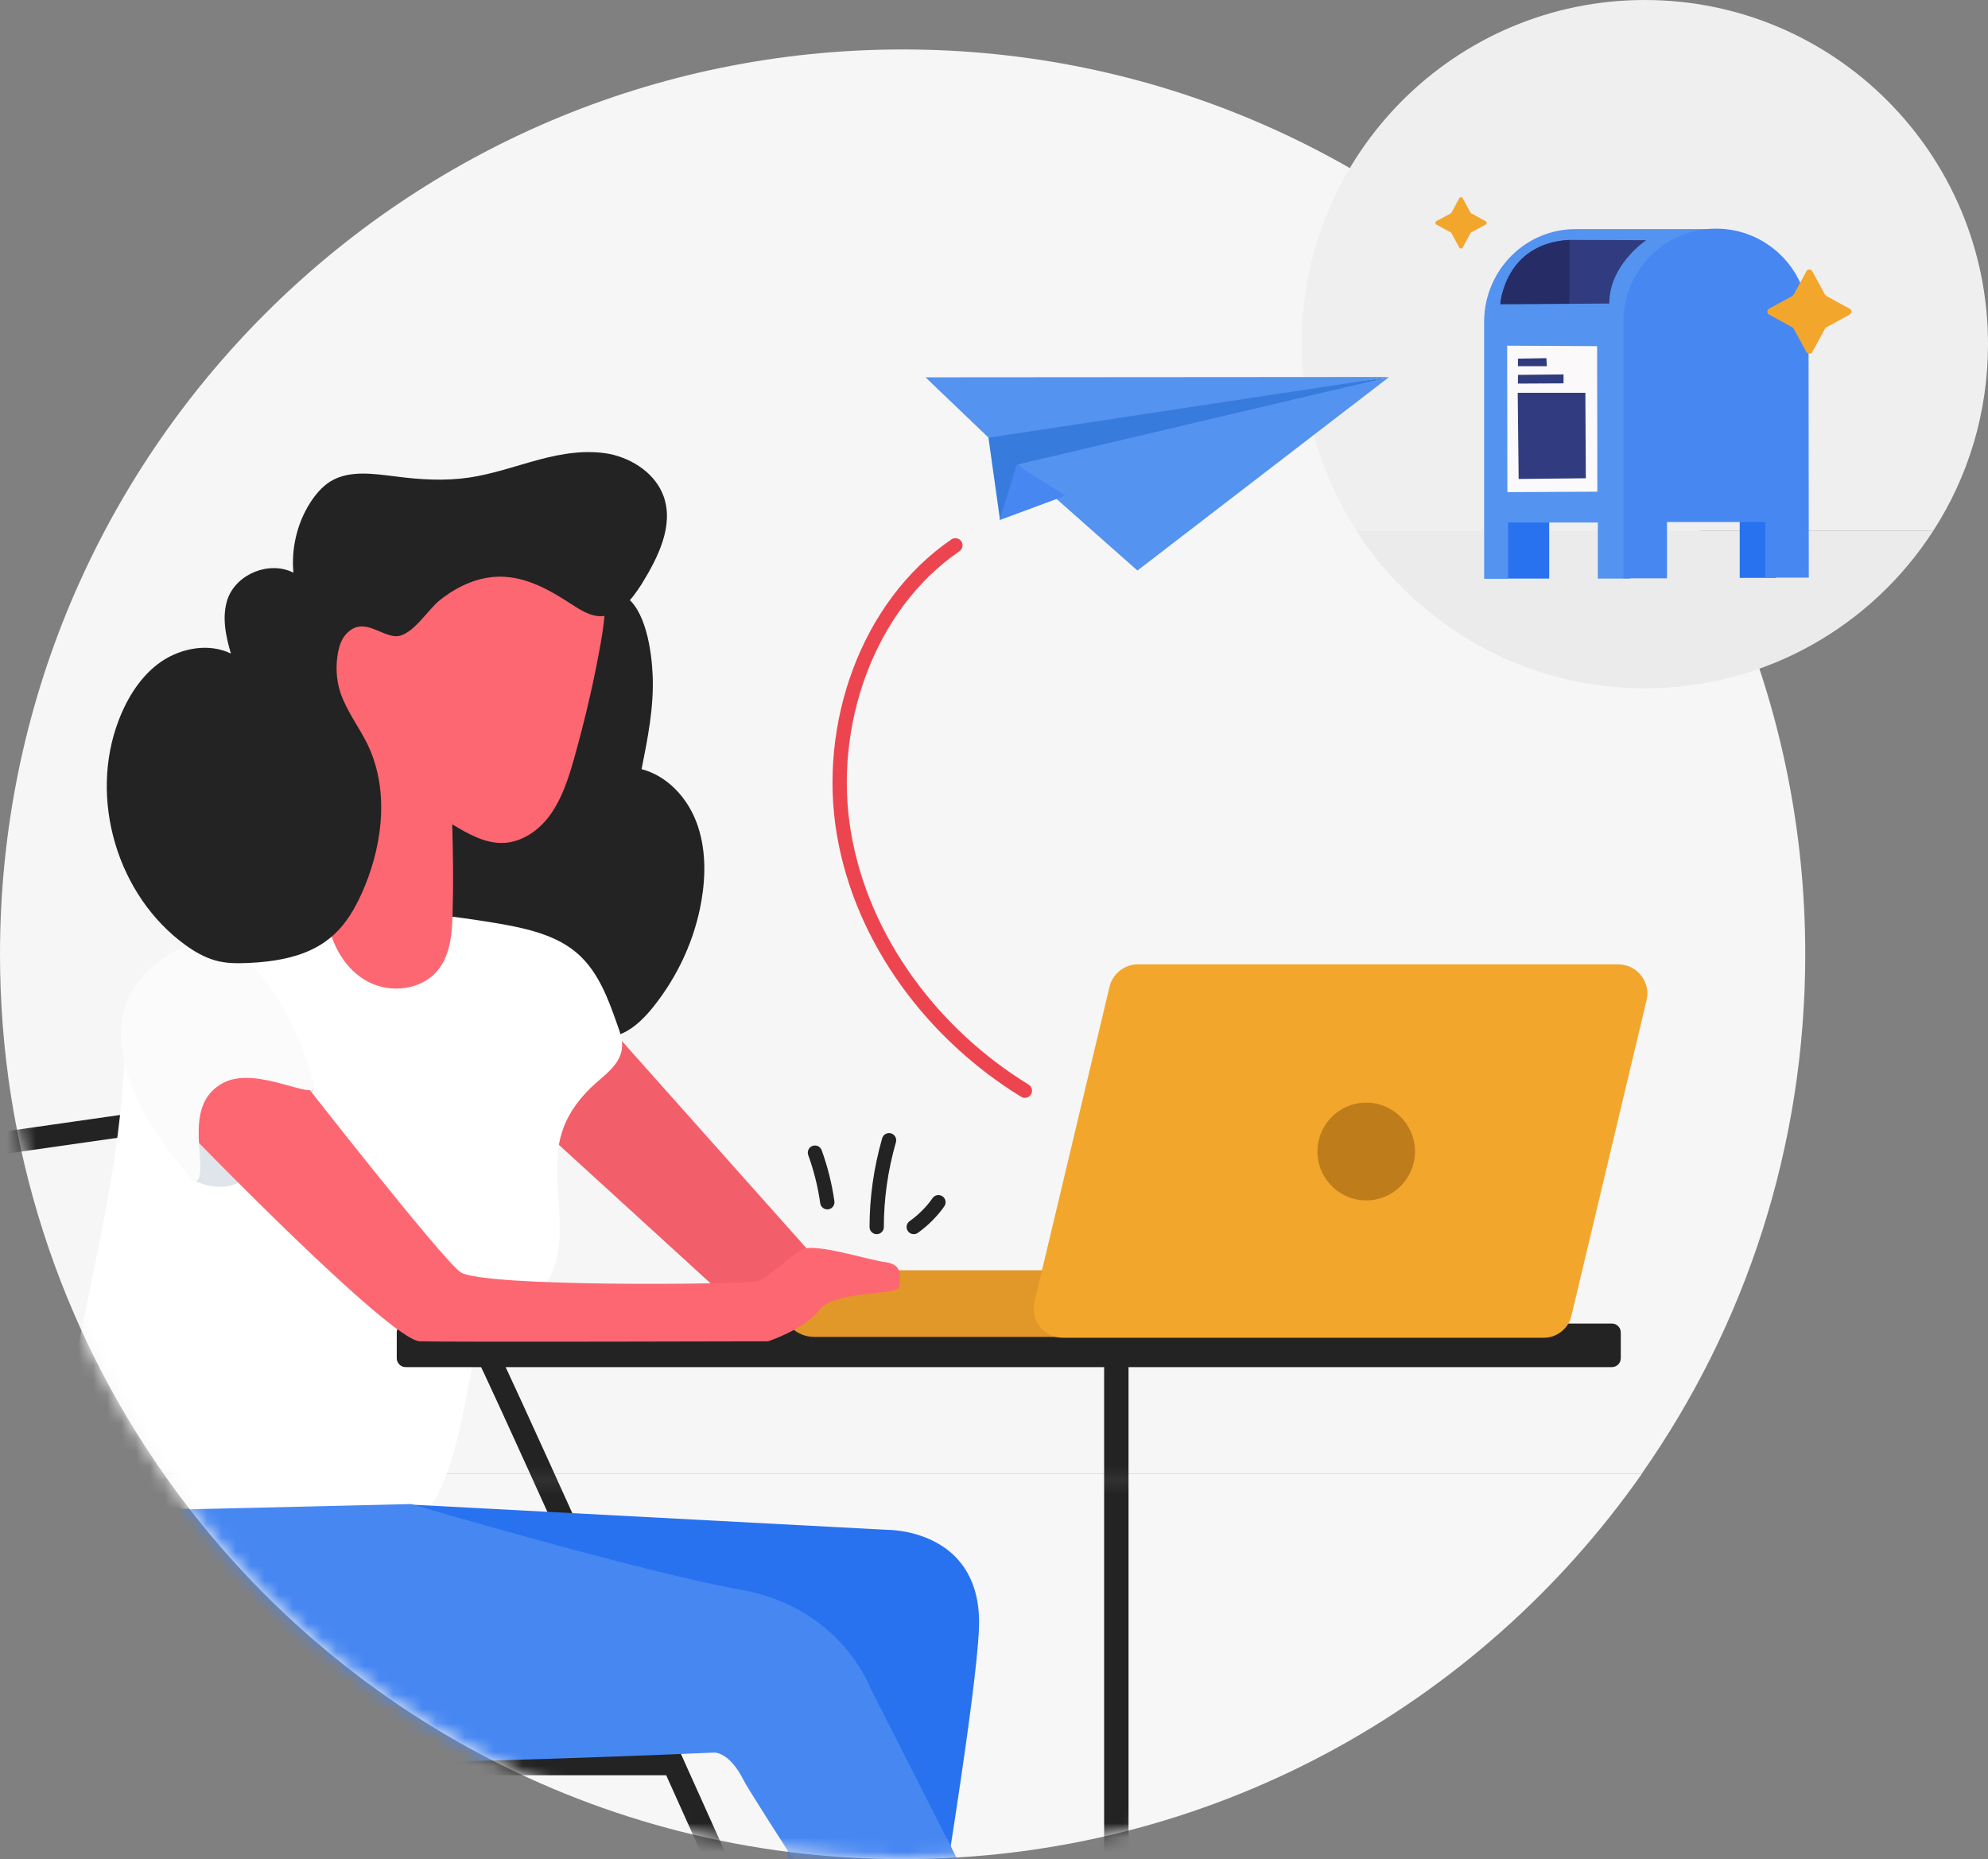<svg width="139" height="130" viewBox="0 0 139 130" fill="none" xmlns="http://www.w3.org/2000/svg">
<rect x="0" y="0" width="139" height="130" fill="#808080" stroke="none"/>
<g clip-path="url(#clip0_1263_5587)">
<path d="M126.222 66.721C126.222 31.78 97.972 3.458 63.119 3.458C28.267 3.458 0 31.78 0 66.721C0 80.24 4.221 92.77 11.431 103.045H114.79C122.001 92.77 126.222 80.24 126.222 66.721Z" fill="#F6F6F6"/>
<path d="M63.119 130C84.487 130 103.392 119.346 114.807 103.045H11.432C22.847 119.346 41.735 130 63.119 130Z" fill="#F7F7F7"/>
<mask id="mask0_1263_5587" style="mask-type:alpha" maskUnits="userSpaceOnUse" x="0" y="3" width="127" height="128">
<path d="M126.222 66.721C126.222 31.78 97.972 3.458 63.119 3.458C28.267 3.458 0 31.78 0 66.721C0 80.24 4.221 92.77 11.431 103.045H114.79C122.001 92.77 126.222 80.24 126.222 66.721Z" fill="#F6F6F6"/>
<path d="M63.119 130C84.487 130 103.392 119.347 114.807 103.045H11.432C22.847 119.347 41.735 130 63.119 130Z" fill="#F7F7F7"/>
</mask>
<g mask="url(#mask0_1263_5587)">
<path d="M56.981 80.6C57.38 81.697 57.679 82.882 57.845 84.067" stroke="#232323" stroke-miterlimit="10" stroke-linecap="round" stroke-linejoin="round"/>
<path d="M62.161 79.733C61.586 81.756 61.298 83.778 61.298 85.8" stroke="#232323" stroke-miterlimit="10" stroke-linecap="round" stroke-linejoin="round"/>
<path d="M63.889 85.8C64.579 85.309 65.184 84.688 65.615 84.067" stroke="#232323" stroke-miterlimit="10" stroke-linecap="round" stroke-linejoin="round"/>
<path d="M66.801 38.133C60.645 42.344 57.726 50.718 59.003 58.264C60.28 65.811 65.296 72.363 71.658 76.267" stroke="#ED4550" stroke-miterlimit="10" stroke-linecap="round" stroke-linejoin="round"/>
<path fill-rule="evenodd" clip-rule="evenodd" d="M-2.988 123.358C-2.988 122.929 -2.641 122.581 -2.213 122.581H47.06C47.488 122.581 47.835 122.929 47.835 123.358C47.835 123.788 47.488 124.136 47.06 124.136H-2.213C-2.641 124.136 -2.988 123.788 -2.988 123.358Z" fill="#232323"/>
<path d="M78.906 94.758H77.2V176.238H78.906V94.758Z" fill="#232323"/>
<path fill-rule="evenodd" clip-rule="evenodd" d="M13.966 77.955C14.027 78.38 13.732 78.773 13.308 78.834L-2.568 81.103C-2.992 81.164 -3.385 80.868 -3.445 80.444C-3.506 80.019 -3.211 79.625 -2.787 79.564L13.089 77.295C13.513 77.234 13.906 77.53 13.966 77.955Z" fill="#232323"/>
<path fill-rule="evenodd" clip-rule="evenodd" d="M30.997 123.048C31.425 123.048 31.772 123.396 31.772 123.825V178.943C31.772 179.372 31.425 179.72 30.997 179.72C30.569 179.72 30.222 179.372 30.222 178.943V123.825C30.222 123.396 30.569 123.048 30.997 123.048Z" fill="#232323"/>
<path fill-rule="evenodd" clip-rule="evenodd" d="M33.586 94.118C33.922 93.851 34.409 93.908 34.675 94.245C34.735 94.32 34.785 94.417 34.803 94.451C34.804 94.453 34.805 94.455 34.806 94.457C34.837 94.516 34.875 94.591 34.919 94.68C35.006 94.859 35.125 95.108 35.273 95.422C35.568 96.05 35.982 96.947 36.498 98.072C37.531 100.324 38.973 103.499 40.686 107.287C44.112 114.862 48.625 124.893 53.12 134.899C57.614 144.906 62.09 154.889 65.442 162.37C67.119 166.111 68.514 169.226 69.49 171.406C69.978 172.497 70.362 173.353 70.623 173.937L71.022 174.828L71.023 174.831C71.023 174.831 71.024 174.832 70.316 175.15C69.609 175.468 69.609 175.468 69.609 175.467L69.209 174.573C68.947 173.989 68.564 173.133 68.076 172.043C67.1 169.863 65.704 166.748 64.028 163.007C60.676 155.526 56.2 145.543 51.706 135.537C47.212 125.531 42.699 115.502 39.274 107.929C37.561 104.142 36.12 100.97 35.09 98.721C34.574 97.597 34.162 96.706 33.87 96.084C33.724 95.773 33.609 95.533 33.528 95.367C33.486 95.283 33.456 95.222 33.434 95.181C33.429 95.17 33.424 95.162 33.421 95.156C33.2 94.823 33.268 94.37 33.586 94.118ZM70.634 175.859C70.243 176.035 69.784 175.86 69.609 175.468L70.316 175.15L71.024 174.832C71.199 175.223 71.024 175.683 70.634 175.859Z" fill="#232323"/>
<path d="M45.634 47.226C45.727 49.433 45.293 51.609 44.859 53.785C46.657 54.252 48.053 55.775 48.704 57.516C49.355 59.257 49.355 61.184 49.045 62.987C48.58 65.692 47.401 68.241 45.696 70.386C44.952 71.319 44.052 72.189 42.905 72.469C42.006 72.686 41.076 72.531 40.145 72.344C37.324 71.816 34.223 71.101 32.486 68.8C31.742 67.837 31.339 66.656 30.936 65.505C30.44 64.137 29.944 62.707 29.913 61.246C29.851 58.822 31.029 56.552 32.176 54.407C33.447 52.044 34.719 49.651 35.99 47.288C36.765 45.858 37.541 44.397 38.688 43.278C39.68 42.314 42.13 40.822 43.587 41.63C45.169 42.501 45.572 45.641 45.634 47.226Z" fill="#232323"/>
<path d="M43.246 72.53L57.727 88.789L51.401 91.307L37.851 78.934L43.246 72.53Z" fill="#F25F6A"/>
<path d="M3.803 105.763C12.082 105.452 20.361 105.328 28.672 105.483C29.199 105.483 29.788 105.483 30.191 105.141C30.377 104.955 30.532 104.737 30.625 104.488C32.052 101.535 32.455 98.209 33.137 94.976C33.199 94.634 33.292 94.261 33.478 93.981C33.726 93.577 34.16 93.359 34.563 93.111C36.3 92.053 37.974 90.655 38.687 88.758C39.835 85.681 38.284 82.106 39.339 79.028C39.773 77.753 40.641 76.634 41.664 75.733C42.408 75.08 43.277 74.427 43.463 73.463C43.587 72.842 43.37 72.22 43.153 71.629C42.532 69.857 41.85 67.992 40.424 66.717C38.967 65.412 36.92 64.945 34.997 64.603C32.641 64.199 30.222 63.888 27.834 63.733C24.144 63.484 20.33 63.515 16.857 64.759C14.253 65.692 12.051 67.37 10.408 69.609C8.95 71.629 8.764 73.152 8.609 75.608C8.144 82.137 6.562 88.51 5.322 94.914C4.609 98.489 4.02 102.126 3.803 105.763Z" fill="white"/>
<path d="M112.705 92.551H28.361C28.02 92.551 27.741 92.831 27.741 93.172V94.976C27.741 95.318 28.02 95.597 28.361 95.597H112.705C113.046 95.597 113.325 95.318 113.325 94.976V93.172C113.325 92.831 113.046 92.551 112.705 92.551Z" fill="#232323"/>
<path d="M78.285 93.484H56.92C55.649 93.484 54.595 92.427 54.595 91.152C54.595 89.877 55.649 88.821 56.92 88.821H78.285C79.557 88.821 80.611 89.877 80.611 91.152C80.611 92.458 79.588 93.484 78.285 93.484Z" fill="#E29729"/>
<path d="M107.93 93.546H74.317C72.983 93.546 72.022 92.302 72.332 91.027L77.572 69.018C77.789 68.085 78.627 67.432 79.557 67.432H113.139C114.473 67.432 115.434 68.676 115.124 69.95L109.883 91.96C109.697 92.893 108.86 93.546 107.93 93.546Z" fill="#F3A62C"/>
<path d="M95.526 83.94C97.41 83.94 98.937 82.409 98.937 80.52C98.937 78.632 97.41 77.101 95.526 77.101C93.642 77.101 92.115 78.632 92.115 80.52C92.115 82.409 93.642 83.94 95.526 83.94Z" fill="#BF7C1B"/>
<path d="M13.416 82.448C13.416 82.448 15.276 83.629 17.013 82.51C18.749 81.391 22.067 76.665 21.943 76.013C21.819 75.36 16.206 71.971 14.191 74.924C12.175 77.878 13.416 82.448 13.416 82.448Z" fill="#DFE5EA"/>
<path d="M12.857 78.841C12.857 78.841 27.214 93.701 29.354 93.794C31.493 93.856 53.696 93.794 53.696 93.794C53.696 93.794 56.207 92.986 57.292 91.587C58.409 90.188 62.812 90.623 62.874 89.97C62.936 89.317 63.153 88.416 61.913 88.26C60.672 88.105 56.92 86.862 56.021 87.39C55.153 87.919 53.727 89.38 52.92 89.597C52.114 89.815 33.633 90.032 32.175 88.944C30.718 87.825 21.23 75.67 21.23 75.67C21.23 75.67 11.462 69.204 12.857 78.841Z" fill="#FC6772"/>
<path d="M12.919 81.857C12.919 81.857 13.942 83.505 14.004 81.795C14.066 80.085 13.167 77.039 15.586 75.733C18.004 74.427 22.253 77.194 21.973 75.858C21.694 74.552 17.849 62.086 11.058 67.246C4.267 72.438 12.919 81.857 12.919 81.857Z" fill="#FBFBFB"/>
<path d="M22.904 64.323C23.183 66.095 24.144 67.805 25.726 68.644C27.307 69.484 29.447 69.235 30.594 67.867C31.524 66.748 31.617 65.194 31.648 63.733C31.71 61.712 31.679 59.66 31.617 57.64C32.703 58.292 33.881 58.976 35.152 58.945C36.517 58.914 37.757 58.013 38.532 56.894C39.307 55.774 39.742 54.438 40.114 53.132C40.796 50.707 41.385 48.282 41.85 45.795C42.036 44.801 42.222 43.806 42.284 42.78C42.315 42.376 42.284 41.972 42.129 41.63C41.912 41.163 41.416 40.884 40.982 40.604C40.052 40.075 39.152 39.516 38.16 39.174C36.641 38.614 34.966 38.49 33.354 38.397C32.02 38.303 30.656 38.241 29.323 38.521C27.927 38.832 26.656 39.578 25.384 40.324C23.307 41.536 21.136 42.842 20.113 45.018C19.4 46.51 19.338 48.22 19.307 49.899C19.276 54.407 19.555 59.07 21.663 63.049C21.695 63.111 21.663 62.925 21.695 62.862C21.726 62.8 21.819 62.831 21.881 62.862C22.501 63.142 22.811 63.639 22.904 64.323Z" fill="#FC6772"/>
<path d="M24.175 44.365C23.896 44.676 23.741 45.111 23.648 45.546C23.462 46.51 23.493 47.505 23.803 48.438C24.237 49.712 25.074 50.8 25.664 51.981C27.183 55.059 26.811 58.79 25.509 61.961C24.95 63.328 24.206 64.696 23.028 65.629C21.446 66.903 19.338 67.245 17.322 67.339C16.547 67.37 15.772 67.37 15.028 67.152C14.283 66.934 13.632 66.561 12.981 66.095C8.206 62.645 6.19 55.867 8.299 50.365C8.919 48.748 9.88 47.225 11.276 46.261C12.702 45.298 14.624 44.956 16.144 45.702C15.772 44.427 15.493 43.09 15.927 41.847C16.578 40.106 18.842 39.205 20.516 40.044C20.361 38.365 20.764 36.624 21.663 35.194C22.036 34.604 22.501 34.044 23.09 33.671C24.454 32.832 26.191 33.143 27.772 33.329C29.447 33.547 31.152 33.64 32.827 33.391C34.47 33.143 36.051 32.583 37.664 32.148C39.276 31.713 40.982 31.433 42.625 31.744C44.269 32.086 45.85 33.143 46.408 34.728C47.122 36.78 46.005 38.987 44.858 40.852C44.176 41.909 43.276 43.09 42.005 43.09C41.261 43.09 40.579 42.655 39.959 42.251C38.439 41.256 36.796 40.324 34.966 40.324C33.416 40.324 31.958 41.008 30.749 41.971C29.881 42.655 28.826 44.489 27.679 44.489C26.501 44.427 25.354 43.059 24.175 44.365Z" fill="#232323"/>
<path d="M28.61 105.204L62.037 106.976C62.037 106.976 68.301 106.882 68.456 113.224C68.611 119.566 59.743 168.684 59.743 168.684C59.743 168.684 55.805 169.927 54.378 169.275L55.215 121.462L23.68 118.913L28.61 105.204Z" fill="#2872EF"/>
<path d="M3.772 105.763C3.772 105.763 -0.104 123.421 15.369 123.421C30.842 123.421 49.944 122.55 49.944 122.55C49.944 122.55 50.998 122.488 51.99 124.478C52.982 126.467 81.2 169.492 81.2 169.492C81.2 169.492 85.448 168.87 85.82 167.192L60.859 118.043C60.859 118.043 58.812 112.416 51.835 111.172C44.858 109.929 28.734 105.172 28.734 105.172L3.772 105.763Z" fill="#4787F2"/>
<path fill-rule="evenodd" clip-rule="evenodd" d="M-2.611 79.353C-2.248 79.282 -1.884 79.478 -1.744 79.821L38.598 178.43C38.761 178.827 38.571 179.281 38.175 179.444C37.779 179.607 37.326 179.417 37.164 179.02L-1.686 84.059V178.227C-1.686 178.657 -2.033 179.005 -2.461 179.005C-2.889 179.005 -3.236 178.657 -3.236 178.227V80.116C-3.236 79.745 -2.974 79.425 -2.611 79.353Z" fill="#232323"/>
</g>
</g>
<path d="M139 24.057C139 10.769 128.258 0 115.004 0C101.749 0 91.008 10.769 91.008 24.057C91.008 28.865 92.42 33.344 94.851 37.115H135.173C137.604 33.36 139 28.882 139 24.057Z" fill="#EFEFEF"/>
<path d="M115.004 48.13C123.463 48.13 130.903 43.75 135.173 37.114H94.835C99.105 43.75 106.546 48.13 115.004 48.13Z" fill="#EBEBEB"/>
<path d="M124.169 36.11H121.64V40.407H124.169V36.11Z" fill="#2872EF"/>
<path d="M108.319 36.16H105.297V40.457H108.319V36.16Z" fill="#2872EF"/>
<path d="M119.603 16.021H110.175H110.159C106.66 16.021 103.835 18.87 103.77 22.394V40.473H105.445V36.538H111.719V40.457H113.969V40.424H116.548V22.525C116.548 22.525 116.548 22.525 116.548 22.509C116.548 22.492 116.548 22.509 116.548 22.492V22.344C116.531 21.834 116.466 21.323 116.334 20.846H119.603V16.021Z" fill="#5493EF"/>
<path d="M126.452 22.476V22.311C126.37 18.804 123.512 15.988 119.981 15.988C116.45 15.988 113.575 18.837 113.51 22.361V40.441H116.548V36.505H123.43V40.391H126.469L126.452 22.476C126.452 22.492 126.452 22.492 126.452 22.476Z" fill="#4787F2"/>
<path d="M105.379 24.172L111.669 24.205L111.686 34.381L105.395 34.414L105.379 24.172Z" fill="#FBF9FA"/>
<path d="M106.118 27.465H110.848L110.881 33.443L106.184 33.492L106.118 27.465Z" fill="#303C7F"/>
<path d="M125.417 20.599L126.304 18.968C126.386 18.804 126.616 18.804 126.715 18.968L127.602 20.599C127.618 20.631 127.651 20.665 127.7 20.697L129.326 21.587C129.49 21.669 129.49 21.899 129.326 21.998L127.7 22.887C127.667 22.904 127.634 22.937 127.602 22.986L126.715 24.616C126.632 24.781 126.403 24.781 126.304 24.616L125.417 22.986C125.401 22.953 125.368 22.92 125.319 22.887L123.693 21.998C123.528 21.916 123.528 21.685 123.693 21.587L125.319 20.697C125.351 20.665 125.384 20.631 125.417 20.599Z" fill="#F3A62C"/>
<path d="M101.486 14.869L102.028 13.865C102.078 13.766 102.226 13.766 102.275 13.865L102.817 14.869C102.833 14.886 102.85 14.918 102.866 14.918L103.868 15.462C103.967 15.511 103.967 15.659 103.868 15.709L102.866 16.252C102.85 16.269 102.817 16.285 102.817 16.302L102.275 17.306C102.226 17.405 102.078 17.405 102.028 17.306L101.486 16.302C101.47 16.285 101.454 16.252 101.437 16.252L100.435 15.709C100.337 15.659 100.337 15.511 100.435 15.462L101.437 14.918C101.454 14.918 101.47 14.902 101.486 14.869Z" fill="#F3A62C"/>
<path d="M106.135 26.214V26.823L109.321 26.807V26.181L106.135 26.214Z" fill="#303C7F"/>
<path d="M104.903 21.274C104.903 21.274 105.183 17.01 109.749 16.779L115.103 16.796C115.103 16.796 112.508 18.508 112.524 21.225L104.903 21.274Z" fill="#303C7F"/>
<path d="M109.732 16.779V21.241L104.903 21.258C104.903 21.258 105.183 17.026 109.732 16.779Z" fill="#252C66"/>
<path d="M106.135 25.078V25.605H108.155L108.122 25.045L106.135 25.078Z" fill="#303C7F"/>
<path d="M69.103 30.54L69.915 36.324L96.962 26.41L72.456 29.377L69.103 30.54Z" fill="#377BDD"/>
<path d="M71.15 32.48L79.529 39.895L97.129 26.361L71.15 32.48Z" fill="#5493EF"/>
<path d="M64.711 26.384L69.123 30.607L97.129 26.361L64.711 26.384Z" fill="#5493EF"/>
<path d="M71.084 32.499L69.892 36.368L74.497 34.657L71.084 32.499Z" fill="#4787F2"/>
<defs>
<clipPath id="clip0_1263_5587">
<rect width="139" height="130" fill="white"/>
</clipPath>
</defs>
</svg>
